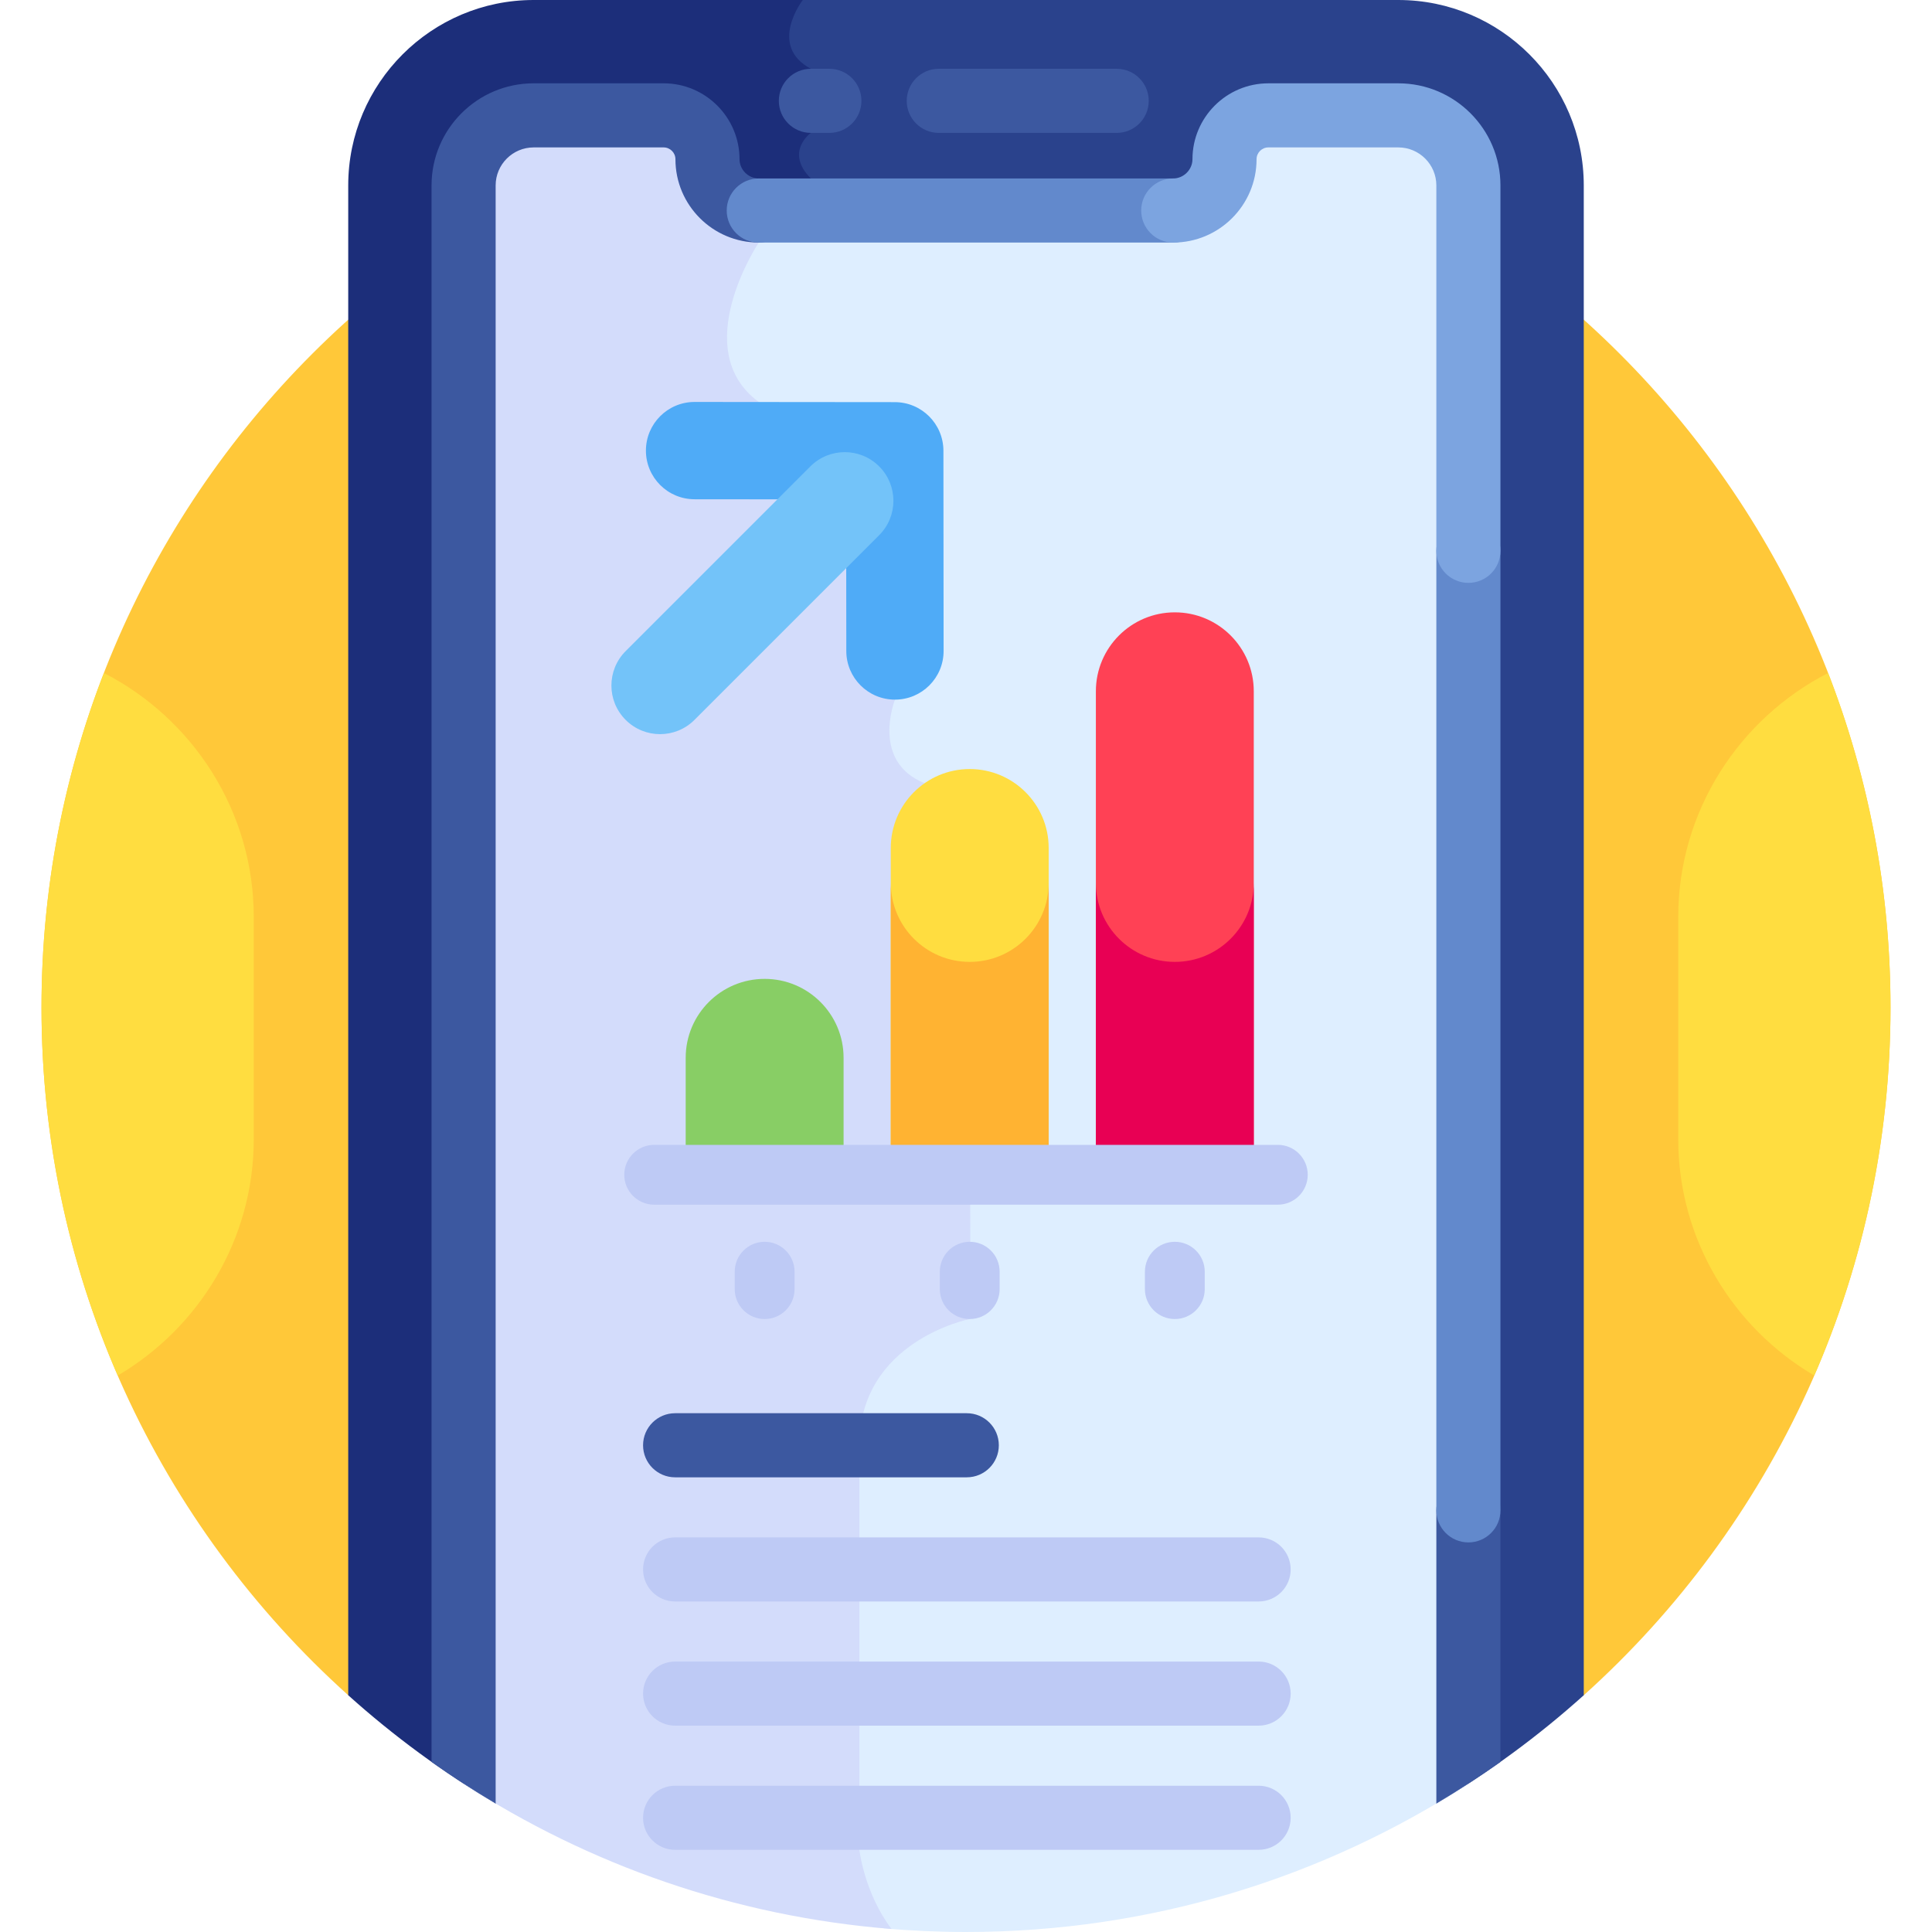 <svg id="Layer_1" enable-background="new 0 0 512 512" height="512" viewBox="0 0 512 512" width="512" xmlns="http://www.w3.org/2000/svg"><g><path d="m256 21.996c-135.311 0-245.002 109.691-245.002 245.002 0 72.373 31.389 137.408 81.286 182.258h327.432c49.897-44.85 81.286-109.885 81.286-182.258 0-135.311-109.691-245.002-245.002-245.002z" fill="#ffc839"/><path d="m370.574 0h-159.824s-9.384 12.079 2.141 18.23v16.986s-7.056 5.021 0 12.078c5.58 5.58-37.209 305.42-55.359 430.651h223.116v.001c13.974-8.277 27.059-17.896 39.067-28.69v-400.113c.001-27.098-22.044-49.143-49.141-49.143z" fill="#2a428c"/><path d="m141.426 0c-27.097 0-49.142 22.045-49.142 49.143v400.114c12.009 10.794 25.093 20.413 39.067 28.69h28.181c18.15-125.232 60.939-425.071 55.359-430.651-7.056-7.056 0-12.078 0-12.078v-16.988c-11.525-6.151-2.141-18.23-2.141-18.23z" fill="#1c2e7a"/><path d="m370.573 30.574h-34.44c-6.42 0-11.625 5.204-11.625 11.624 0 7.473-6.115 13.589-13.589 13.589h-109.839c-1.065 0-2.099-.137-3.095-.372l1.515 8.547c-1.144 1.816-4.901 8.14-6.965 15.839-3.268 12.192-.62 21.851 7.656 27.93 17.451 12.817 33.823 71.732 35.417 77.596-2.332 6.301-3.307 18.709 8.856 23.628 2.433.983 8.318 9.951 10.439 71.829 1.055 30.76.693 61.309.603 67.582-2.426.625-8.171 2.393-13.973 6.282-6.973 4.674-15.284 13.389-15.284 28.361v107.212l.009.163c.075.683 1.342 11.25 7.97 20.653 7.174.633 14.434.963 21.772.963 49.094 0 94.808-14.45 133.142-39.314 0-126.579 0-412.691 0-423.544 0-10.254-8.313-18.568-18.569-18.568z" fill="#deeeff"/><path d="m256.988 349.558s2.428-136.176-11.961-141.994-7.844-22.155-7.844-22.155-17.185-64.99-36.104-78.887 0-42.243 0-42.243l-1.522-8.584c-6.763-.764-12.067-6.539-12.067-13.497 0-6.42-5.204-11.624-11.624-11.624h-34.44c-10.255 0-18.568 8.313-18.568 18.568v423.544c33.146 21.5 71.814 35.204 113.41 38.521-7.259-9.588-8.519-20.986-8.519-20.986s0-79.507 0-107.212c.001-27.705 29.239-33.451 29.239-33.451z" fill="#d3dcfb"/><path d="m389.141 391.769c-4.69 0-8.493 3.802-8.493 8.493v77.684c5.818-3.445 11.49-7.112 16.986-11.012v-66.671c0-4.692-3.802-8.494-8.493-8.494z" fill="#3c58a0"/><path d="m131.351 477.945v-428.803c0-5.556 4.52-10.075 10.074-10.075h34.441c1.727 0 3.131 1.404 3.131 3.132 0 12.175 9.906 22.081 22.081 22.081 4.691 0 8.493-3.802 8.493-8.493s-3.802-8.493-8.493-8.493c-2.762 0-5.096-2.333-5.096-5.096 0-11.093-9.024-20.118-20.117-20.118h-34.441c-14.921 0-27.06 12.14-27.06 27.061v417.791c5.497 3.901 11.169 7.568 16.987 11.013z" fill="#3c58a0"/><g><g><path d="m237.135 106.572-53.054-.049c-7.12-.007-12.898 5.76-12.905 12.88-.007 7.122 5.761 12.898 12.881 12.905l40.186.037.037 40.185c.009 7.12 5.784 12.888 12.904 12.88 7.121-.006 12.887-5.783 12.881-12.904l-.048-53.053c-.009-7.113-5.77-12.874-12.882-12.881z" fill="#4fabf7"/></g></g><g><g><path d="m232.989 123.599c-5.034-5.035-13.197-5.035-18.232 0l-48.951 48.951c-5.035 5.035-5.034 13.198 0 18.232s13.197 5.035 18.232 0l48.951-48.951c5.034-5.035 5.034-13.198 0-18.232z" fill="#73c3f9"/></g></g><g><g><path d="m219.798 35.216h-4.907c-4.691 0-8.493-3.802-8.493-8.493s3.802-8.493 8.493-8.493h4.907c4.69 0 8.493 3.802 8.493 8.493s-3.803 8.493-8.493 8.493z" fill="#3c58a0"/></g></g><g><g><path d="m295.935 35.216h-47.15c-4.69 0-8.493-3.802-8.493-8.493s3.803-8.493 8.493-8.493h47.15c4.69 0 8.493 3.802 8.493 8.493s-3.803 8.493-8.493 8.493z" fill="#3c58a0"/></g></g><g><g><path d="m202.637 349.558c-4.378 0-7.927-3.549-7.927-7.927v-4.616c0-4.378 3.549-7.927 7.927-7.927s7.927 3.549 7.927 7.927v4.616c0 4.378-3.549 7.927-7.927 7.927z" fill="#becaf5"/></g></g><g><g><path d="m256.988 349.558c-4.378 0-7.927-3.549-7.927-7.927v-4.616c0-4.378 3.549-7.927 7.927-7.927s7.927 3.549 7.927 7.927v4.616c0 4.378-3.549 7.927-7.927 7.927z" fill="#becaf5"/></g></g><g><g><path d="m311.341 349.558c-4.378 0-7.927-3.549-7.927-7.927v-4.616c0-4.378 3.549-7.927 7.927-7.927s7.927 3.549 7.927 7.927v4.616c-.001 4.378-3.549 7.927-7.927 7.927z" fill="#becaf5"/></g></g><g><g><path d="m256.209 391.503h-77.297c-4.69 0-8.493-3.802-8.493-8.493s3.802-8.493 8.493-8.493h77.297c4.69 0 8.493 3.802 8.493 8.493s-3.802 8.493-8.493 8.493z" fill="#3c58a0"/></g></g><g><g><path d="m333.547 424.409h-154.635c-4.69 0-8.493-3.802-8.493-8.493s3.802-8.493 8.493-8.493h154.635c4.69 0 8.493 3.802 8.493 8.493s-3.802 8.493-8.493 8.493z" fill="#becaf5"/></g></g><g><g><path d="m333.547 457.315h-154.635c-4.69 0-8.493-3.802-8.493-8.493s3.802-8.493 8.493-8.493h154.635c4.69 0 8.493 3.802 8.493 8.493s-3.802 8.493-8.493 8.493z" fill="#becaf5"/></g></g><g><g><path d="m333.547 490.222h-154.635c-4.69 0-8.493-3.802-8.493-8.493s3.802-8.493 8.493-8.493h154.635c4.69 0 8.493 3.802 8.493 8.493s-3.802 8.493-8.493 8.493z" fill="#becaf5"/></g></g><g><path d="m389.141 408.755c-4.69 0-8.493-3.802-8.493-8.493v-254.287c0-4.691 3.802-8.493 8.493-8.493s8.493 3.802 8.493 8.493v254.287c0 4.691-3.802 8.493-8.493 8.493z" fill="#6289cc"/></g><g><path d="m310.92 64.28h-109.841c-4.691 0-8.493-3.802-8.493-8.493s3.802-8.493 8.493-8.493h109.841c4.69 0 8.493 3.802 8.493 8.493s-3.802 8.493-8.493 8.493z" fill="#6289cc"/></g><g><path d="m389.141 154.468c-4.69 0-8.493-3.802-8.493-8.493v-96.833c0-5.556-4.52-10.075-10.075-10.075h-34.44c-1.727 0-3.132 1.404-3.132 3.132 0 12.175-9.906 22.081-22.081 22.081-4.69 0-8.493-3.802-8.493-8.493s3.802-8.493 8.493-8.493c2.762 0 5.096-2.333 5.096-5.096 0-11.093 9.025-20.117 20.117-20.117h34.44c14.922 0 27.061 12.14 27.061 27.061v96.833c0 4.691-3.802 8.493-8.493 8.493z" fill="#7ca4e0"/></g><path d="m444.75 243.032v58.834c0 26.629 14.53 50.016 36.043 62.665 12.99-29.889 20.209-62.865 20.209-97.534 0-31.263-5.867-61.154-16.541-88.645-23.514 12.065-39.711 36.565-39.711 64.68z" fill="#ffdd40"/><path d="m67.25 243.032v58.834c0 26.629-14.53 50.016-36.043 62.665-12.99-29.889-20.209-62.865-20.209-97.534 0-31.263 5.867-61.154 16.541-88.645 23.514 12.065 39.711 36.565 39.711 64.68z" fill="#ffdd40"/><g><path d="m332.263 308.382v-125.183c0-11.555-9.368-20.922-20.923-20.922s-20.922 9.367-20.922 20.922v125.183z" fill="#ff4155"/><path d="m277.911 308.382v-83.656c0-11.555-9.368-20.922-20.922-20.922-11.555 0-20.922 9.367-20.922 20.922v83.656z" fill="#ffdd40"/><path d="m311.34 254.909c-11.555 0-20.922-9.367-20.922-20.922v74.395h41.844v-74.395c.001 11.555-9.367 20.922-20.922 20.922z" fill="#e80054"/><path d="m256.988 254.909c-11.555 0-20.922-9.367-20.922-20.922v74.395h41.844v-74.395c.001 11.555-9.367 20.922-20.922 20.922z" fill="#ffb332"/><path d="m223.559 308.382v-28.048c0-11.555-9.368-20.922-20.922-20.922-11.555 0-20.922 9.367-20.922 20.922v28.048z" fill="#88ce65"/></g><g><g><path d="m338.635 319.254h-165.271c-4.378 0-7.927-3.549-7.927-7.927s3.549-7.927 7.927-7.927h165.271c4.378 0 7.927 3.549 7.927 7.927s-3.549 7.927-7.927 7.927z" fill="#becaf5"/></g></g></g></svg>